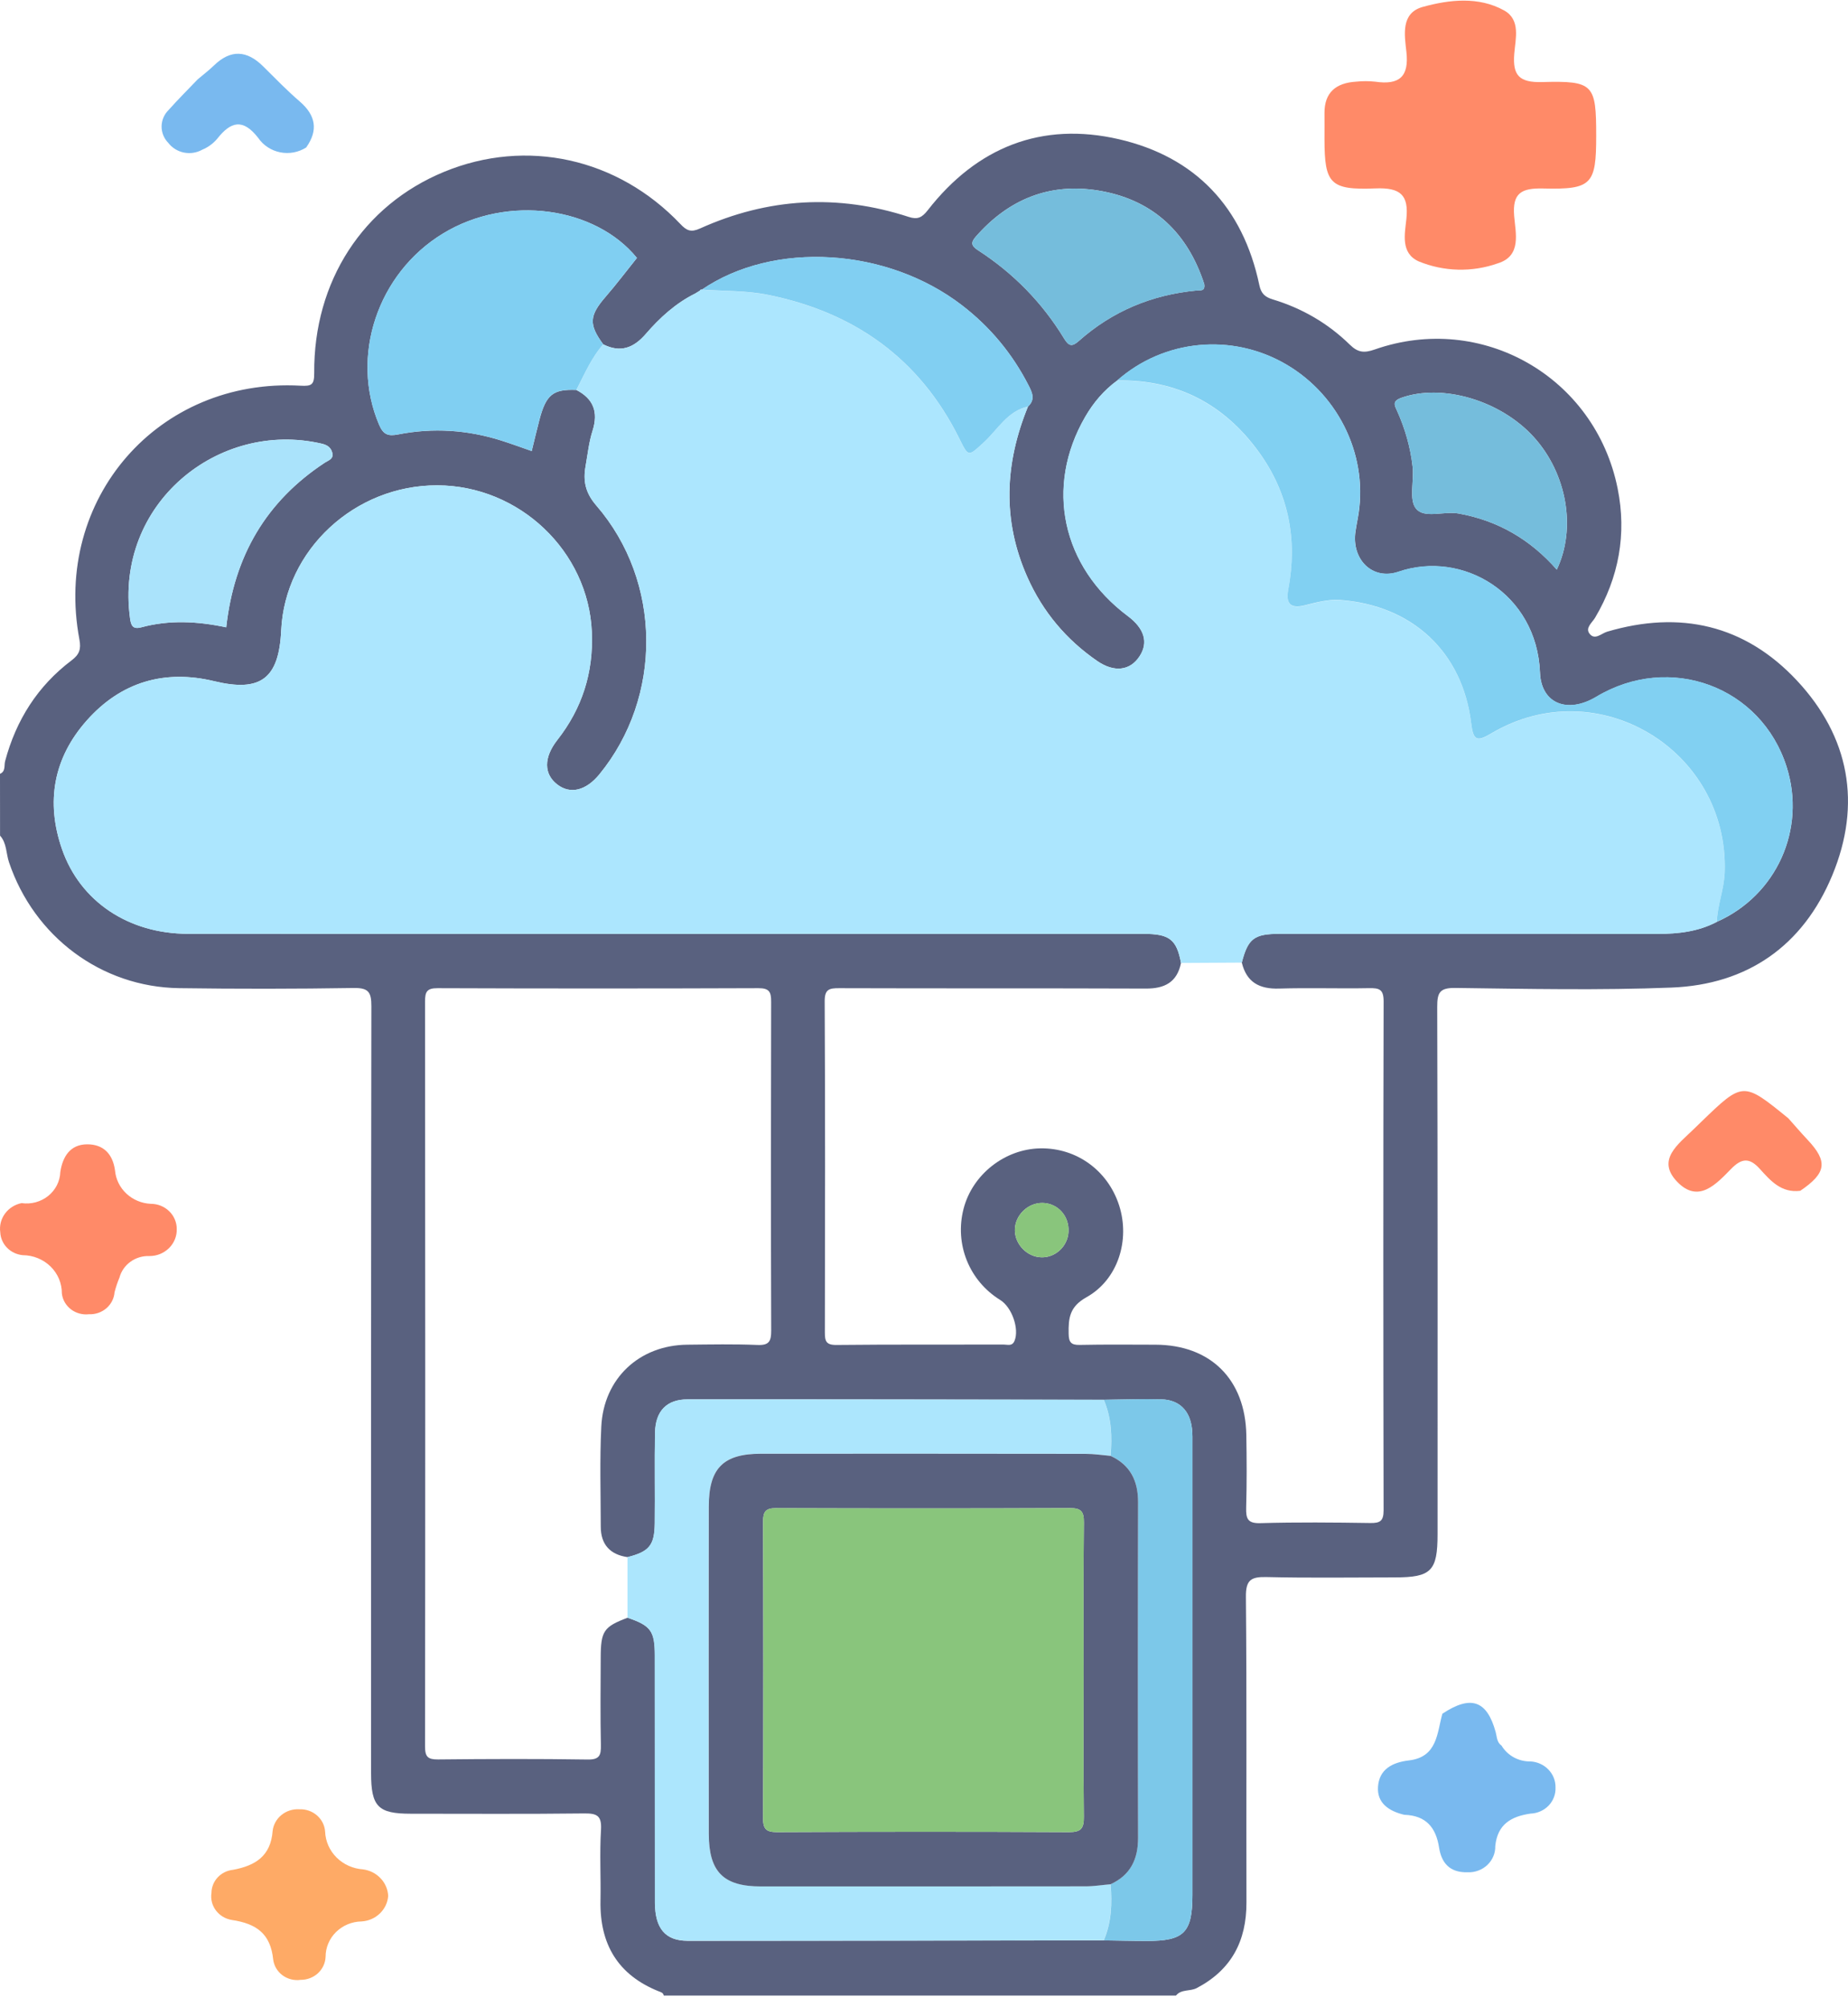 <svg width="70" height="76" viewBox="0 0 70 76" fill="none" xmlns="http://www.w3.org/2000/svg">
<path d="M53.194 68.715C52.614 68.578 52.156 68.276 52.197 67.656C52.24 67.009 52.712 66.733 53.367 66.656C54.449 66.528 54.43 65.624 54.635 64.888C55.711 64.173 56.324 64.38 56.654 65.582C56.705 65.766 56.694 65.969 56.878 66.097C56.988 66.281 57.148 66.434 57.34 66.539C57.532 66.644 57.75 66.698 57.97 66.694C58.231 66.707 58.476 66.818 58.654 67.003C58.831 67.187 58.927 67.431 58.921 67.683C58.926 67.808 58.906 67.932 58.861 68.049C58.817 68.166 58.749 68.273 58.661 68.365C58.574 68.456 58.468 68.53 58.351 68.582C58.233 68.635 58.107 68.664 57.978 68.669C57.228 68.775 56.721 69.085 56.639 69.898C56.642 70.031 56.618 70.163 56.566 70.286C56.514 70.409 56.437 70.521 56.339 70.614C56.241 70.707 56.124 70.78 55.995 70.827C55.867 70.875 55.73 70.897 55.592 70.891C54.904 70.908 54.6 70.53 54.509 69.948C54.392 69.203 54.021 68.74 53.194 68.715Z" fill="#79B9EF"/>
<path d="M68.192 45.088C67.466 45.178 67.059 44.698 66.655 44.253C66.265 43.824 65.972 43.851 65.574 44.257C65.011 44.83 64.335 45.589 63.525 44.741C62.732 43.913 63.574 43.322 64.147 42.762C64.243 42.668 64.341 42.575 64.437 42.481C66.025 40.947 66.025 40.947 67.739 42.342C67.979 42.611 68.214 42.884 68.461 43.148C69.246 43.98 69.187 44.412 68.192 45.088Z" fill="#FF8A68"/>
<path d="M14.704 71.787C14.685 72.039 14.572 72.276 14.386 72.453C14.2 72.631 13.954 72.738 13.692 72.753C13.328 72.759 12.982 72.904 12.727 73.155C12.473 73.406 12.332 73.744 12.333 74.095C12.323 74.33 12.219 74.552 12.042 74.715C11.865 74.877 11.63 74.966 11.386 74.964C11.265 74.981 11.142 74.974 11.024 74.944C10.906 74.914 10.795 74.861 10.698 74.789C10.602 74.718 10.521 74.627 10.461 74.525C10.4 74.422 10.362 74.309 10.348 74.192C10.246 73.222 9.724 72.838 8.782 72.697C8.54 72.658 8.323 72.528 8.179 72.337C8.034 72.145 7.974 71.906 8.01 71.671C8.012 71.454 8.096 71.244 8.247 71.083C8.399 70.921 8.606 70.82 8.83 70.797C9.684 70.638 10.257 70.268 10.327 69.326C10.354 69.089 10.475 68.872 10.664 68.72C10.852 68.567 11.095 68.49 11.341 68.506C11.586 68.496 11.825 68.579 12.007 68.738C12.189 68.896 12.3 69.117 12.315 69.353C12.33 69.72 12.484 70.068 12.749 70.332C13.014 70.595 13.37 70.755 13.749 70.781C14.005 70.814 14.241 70.933 14.415 71.117C14.59 71.3 14.692 71.538 14.704 71.787Z" fill="#FEAA66"/>
<path d="M7.49 3.003C7.695 2.829 7.911 2.666 8.103 2.48C8.74 1.862 9.353 1.903 9.967 2.512C10.421 2.962 10.867 3.423 11.351 3.84C11.965 4.368 12.06 4.933 11.597 5.585C11.453 5.676 11.292 5.74 11.123 5.771C10.953 5.802 10.78 5.801 10.611 5.767C10.442 5.733 10.282 5.668 10.14 5.574C9.997 5.48 9.876 5.361 9.781 5.222C9.2 4.475 8.743 4.599 8.226 5.256C8.075 5.435 7.882 5.576 7.662 5.668C7.453 5.785 7.206 5.824 6.969 5.777C6.732 5.73 6.521 5.6 6.377 5.413C6.21 5.243 6.119 5.018 6.121 4.784C6.124 4.55 6.22 4.326 6.391 4.16C6.743 3.764 7.122 3.389 7.49 3.003Z" fill="#79B9EF"/>
<path d="M0.818 45.554C0.997 45.58 1.179 45.569 1.352 45.522C1.526 45.475 1.687 45.393 1.826 45.282C1.964 45.17 2.077 45.032 2.156 44.876C2.235 44.719 2.279 44.548 2.285 44.374C2.373 43.797 2.656 43.331 3.301 43.328C3.914 43.326 4.272 43.69 4.357 44.318C4.386 44.651 4.539 44.963 4.788 45.195C5.037 45.428 5.366 45.565 5.712 45.581C5.841 45.581 5.969 45.605 6.088 45.653C6.208 45.701 6.316 45.771 6.407 45.859C6.499 45.947 6.571 46.052 6.62 46.168C6.67 46.283 6.695 46.406 6.695 46.531C6.699 46.664 6.676 46.797 6.626 46.922C6.576 47.046 6.501 47.16 6.405 47.255C6.308 47.351 6.193 47.427 6.066 47.48C5.939 47.532 5.802 47.558 5.664 47.558C5.406 47.548 5.153 47.623 4.946 47.771C4.739 47.919 4.59 48.131 4.526 48.371C4.45 48.553 4.388 48.739 4.339 48.929C4.321 49.163 4.21 49.381 4.029 49.536C3.847 49.692 3.61 49.773 3.368 49.762C3.247 49.776 3.125 49.766 3.008 49.734C2.891 49.702 2.781 49.648 2.686 49.575C2.591 49.502 2.512 49.412 2.453 49.309C2.394 49.207 2.357 49.094 2.343 48.977C2.345 48.788 2.308 48.6 2.235 48.424C2.161 48.248 2.052 48.088 1.914 47.953C1.776 47.819 1.612 47.711 1.431 47.638C1.25 47.564 1.056 47.526 0.859 47.525C0.634 47.503 0.423 47.404 0.267 47.245C0.112 47.086 0.02 46.878 0.01 46.659C-0.026 46.41 0.038 46.158 0.188 45.953C0.338 45.747 0.563 45.605 0.818 45.554Z" fill="#FF8A68"/>
<path d="M60.462 5.146C60.462 6.981 60.3 7.183 58.455 7.137C57.621 7.116 57.287 7.315 57.354 8.169C57.405 8.82 57.649 9.689 56.736 9.971C55.762 10.316 54.688 10.289 53.734 9.895C53.046 9.58 53.213 8.854 53.272 8.289C53.365 7.387 53.054 7.095 52.099 7.134C50.376 7.204 50.172 6.95 50.17 5.27C50.17 4.94 50.173 4.61 50.17 4.28C50.166 3.504 50.601 3.138 51.369 3.092C51.607 3.067 51.848 3.067 52.086 3.092C53.017 3.23 53.376 2.893 53.273 1.967C53.203 1.333 53.05 0.493 53.895 0.261C54.9 -0.015 56.005 -0.141 56.972 0.394C57.612 0.747 57.402 1.474 57.358 2.04C57.295 2.841 57.532 3.133 58.419 3.107C60.367 3.053 60.462 3.196 60.462 5.146Z" fill="#FF8A68"/>
<path d="M0 29.3C0.22 29.208 0.151 28.984 0.193 28.822C0.609 27.264 1.427 25.974 2.709 25.006C3.006 24.782 3.077 24.584 3.008 24.213C2.004 18.886 5.994 14.305 11.383 14.604C11.808 14.628 11.904 14.567 11.902 14.125C11.877 10.65 13.752 7.77 16.825 6.505C19.937 5.224 23.395 5.979 25.773 8.484C26.011 8.736 26.173 8.805 26.512 8.653C29.088 7.491 31.732 7.337 34.421 8.213C34.756 8.323 34.926 8.238 35.143 7.959C37.005 5.571 39.459 4.596 42.385 5.272C45.274 5.94 47.081 7.838 47.703 10.799C47.77 11.116 47.916 11.247 48.211 11.337C49.317 11.671 50.301 12.24 51.128 13.049C51.434 13.35 51.671 13.374 52.073 13.233C56.125 11.812 60.421 14.264 61.274 18.495C61.622 20.221 61.321 21.866 60.42 23.389C60.31 23.575 60.042 23.771 60.206 23.989C60.409 24.259 60.658 23.982 60.877 23.918C63.637 23.103 66.091 23.657 68.062 25.764C70.054 27.894 70.527 30.441 69.403 33.145C68.294 35.816 66.188 37.279 63.32 37.393C60.593 37.501 57.856 37.442 55.125 37.407C54.531 37.4 54.438 37.584 54.44 38.129C54.46 44.781 54.453 51.433 54.453 58.085C54.453 59.487 54.216 59.726 52.83 59.726C51.214 59.726 49.596 59.752 47.98 59.713C47.389 59.699 47.185 59.816 47.193 60.471C47.229 64.324 47.203 68.179 47.214 72.032C47.218 73.497 46.642 74.587 45.332 75.275C45.075 75.409 44.749 75.308 44.545 75.558C38.078 75.558 31.61 75.558 25.142 75.558C25.124 75.45 25.035 75.431 24.951 75.398C23.41 74.781 22.714 73.618 22.746 71.968C22.763 71.074 22.71 70.176 22.765 69.284C22.799 68.733 22.597 68.658 22.118 68.663C19.931 68.689 17.747 68.674 15.561 68.674C14.318 68.674 14.056 68.405 14.056 67.136C14.056 57.456 14.052 47.775 14.067 38.094C14.067 37.573 13.963 37.402 13.409 37.409C11.201 37.444 8.991 37.446 6.783 37.415C3.835 37.373 1.29 35.462 0.341 32.648C0.228 32.312 0.259 31.926 0.002 31.64C0 30.86 0 30.08 0 29.3ZM41.809 73.469C42.354 73.476 42.898 73.491 43.445 73.491C44.851 73.493 45.167 73.175 45.167 71.756C45.167 66.075 45.167 60.392 45.167 54.711C45.167 54.506 45.174 54.298 45.15 54.093C45.072 53.408 44.669 53.002 43.99 52.984C43.263 52.964 42.536 52.993 41.809 53.001C36.553 52.993 31.297 52.982 26.04 52.986C25.257 52.986 24.831 53.426 24.814 54.238C24.791 55.383 24.816 56.53 24.803 57.678C24.792 58.516 24.59 58.75 23.772 58.959C23.111 58.863 22.757 58.483 22.756 57.804C22.754 56.543 22.714 55.28 22.776 54.021C22.863 52.193 24.215 50.935 26.029 50.915C26.917 50.906 27.806 50.888 28.691 50.925C29.128 50.943 29.214 50.791 29.212 50.379C29.198 46.229 29.2 42.079 29.21 37.929C29.212 37.556 29.138 37.415 28.73 37.416C24.678 37.431 20.628 37.431 16.576 37.416C16.171 37.415 16.1 37.549 16.1 37.921C16.109 47.323 16.111 56.725 16.1 66.127C16.1 66.518 16.206 66.622 16.59 66.619C18.48 66.599 20.369 66.593 22.256 66.622C22.712 66.63 22.768 66.461 22.761 66.072C22.737 64.972 22.75 63.871 22.754 62.77C22.756 61.756 22.867 61.595 23.772 61.253C24.652 61.553 24.805 61.753 24.807 62.692C24.811 65.809 24.805 68.924 24.812 72.041C24.814 73.019 25.202 73.487 26.055 73.487C31.304 73.487 36.556 73.476 41.809 73.469ZM38.939 15.393C39.222 15.131 39.103 14.868 38.959 14.589C38.344 13.389 37.504 12.379 36.44 11.561C33.594 9.369 29.303 9.112 26.585 10.968C26.55 10.957 26.525 10.97 26.512 11.005C26.454 11.039 26.396 11.076 26.339 11.111C25.598 11.478 24.993 12.029 24.461 12.646C23.998 13.181 23.497 13.363 22.85 13.038C22.294 12.284 22.322 11.95 22.943 11.234C23.349 10.766 23.723 10.27 24.126 9.767C22.559 7.84 19.241 7.344 16.78 8.842C14.298 10.351 13.256 13.492 14.36 16.082C14.517 16.451 14.694 16.526 15.082 16.449C16.399 16.19 17.709 16.276 18.991 16.682C19.378 16.805 19.759 16.946 20.141 17.078C20.238 16.684 20.331 16.289 20.433 15.896C20.684 14.94 20.95 14.729 21.834 14.765C22.479 15.101 22.67 15.599 22.446 16.307C22.307 16.741 22.26 17.203 22.18 17.655C22.081 18.215 22.174 18.663 22.59 19.143C25.08 22.022 25.104 26.392 22.701 29.322C22.194 29.938 21.604 30.082 21.112 29.705C20.596 29.311 20.589 28.685 21.11 28.02C22.052 26.82 22.484 25.465 22.418 23.931C22.289 20.874 19.677 18.384 16.563 18.376C13.433 18.369 10.793 20.823 10.651 23.87C10.565 25.706 9.866 26.214 8.115 25.792C6.231 25.337 4.582 25.821 3.287 27.279C2.03 28.694 1.725 30.357 2.348 32.15C3.039 34.138 4.875 35.357 7.124 35.357C19.19 35.361 31.258 35.359 43.325 35.359C44.299 35.359 44.571 35.574 44.735 36.46C44.585 37.2 44.108 37.435 43.396 37.431C39.526 37.416 35.656 37.429 31.787 37.416C31.404 37.415 31.235 37.457 31.238 37.921C31.26 42.095 31.253 46.27 31.245 50.444C31.245 50.765 31.278 50.928 31.677 50.925C33.794 50.903 35.911 50.915 38.028 50.91C38.169 50.91 38.34 50.983 38.429 50.769C38.615 50.321 38.333 49.496 37.883 49.219C36.711 48.494 36.154 47.11 36.498 45.772C36.831 44.472 38.059 43.505 39.404 43.481C40.779 43.457 41.969 44.32 42.394 45.649C42.809 46.954 42.352 48.45 41.151 49.12C40.514 49.476 40.468 49.908 40.479 50.497C40.484 50.822 40.57 50.93 40.9 50.923C41.856 50.903 42.811 50.913 43.767 50.915C45.853 50.921 47.172 52.228 47.209 54.335C47.225 55.253 47.229 56.171 47.203 57.087C47.193 57.499 47.256 57.687 47.743 57.672C49.131 57.633 50.519 57.646 51.908 57.667C52.278 57.672 52.409 57.591 52.409 57.184C52.396 50.763 52.394 44.34 52.41 37.919C52.412 37.455 52.243 37.409 51.86 37.415C50.723 37.437 49.583 37.396 48.446 37.431C47.703 37.453 47.218 37.193 47.038 36.446C47.273 35.535 47.504 35.357 48.473 35.357C53.245 35.355 58.017 35.355 62.788 35.359C63.57 35.359 64.328 35.274 65.033 34.904C67.295 33.9 68.423 31.398 67.676 29.039C66.712 25.992 63.251 24.716 60.469 26.383C59.372 27.04 58.379 26.642 58.334 25.469C58.213 22.46 55.389 20.821 52.975 21.649C51.982 21.988 51.184 21.177 51.346 20.116C51.37 19.958 51.399 19.8 51.428 19.643C51.862 17.365 50.767 14.999 48.725 13.802C46.672 12.6 44.092 12.845 42.319 14.409C41.814 14.777 41.419 15.245 41.107 15.783C39.572 18.435 40.22 21.454 42.724 23.328C43.35 23.798 43.507 24.329 43.168 24.846C42.809 25.397 42.206 25.471 41.561 25.026C40.39 24.219 39.502 23.165 38.919 21.858C37.956 19.698 38.059 17.545 38.939 15.393ZM45.615 10.753C45.598 10.707 45.577 10.641 45.555 10.577C44.884 8.684 43.56 7.533 41.601 7.214C39.756 6.913 38.205 7.544 36.966 8.956C36.771 9.178 36.78 9.301 37.041 9.472C38.382 10.338 39.479 11.456 40.311 12.825C40.497 13.13 40.627 13.123 40.874 12.902C42.144 11.777 43.633 11.162 45.312 11.001C45.451 10.986 45.662 11.047 45.615 10.753ZM8.57 23.753C8.867 21.04 10.091 18.974 12.305 17.517C12.449 17.424 12.657 17.378 12.58 17.119C12.518 16.911 12.358 16.838 12.176 16.796C8.279 15.896 4.332 19.066 4.926 23.418C4.963 23.69 5.034 23.839 5.356 23.751C6.411 23.468 7.472 23.521 8.57 23.753ZM58.969 21.568C59.716 20.004 59.35 17.937 58.108 16.559C56.841 15.153 54.62 14.512 53.079 15.063C52.724 15.19 52.826 15.349 52.921 15.56C53.223 16.23 53.425 16.935 53.507 17.664C53.569 18.205 53.361 18.921 53.637 19.259C53.952 19.646 54.695 19.342 55.251 19.443C56.739 19.711 57.965 20.425 58.969 21.568ZM39.502 45.548C38.939 45.532 38.442 46.014 38.442 46.576C38.442 47.112 38.899 47.586 39.435 47.606C39.974 47.626 40.443 47.193 40.473 46.644C40.506 46.049 40.078 45.566 39.502 45.548Z" fill="#59617F"/>
<path d="M22.848 13.039C23.495 13.366 23.996 13.184 24.459 12.646C24.991 12.03 25.596 11.479 26.337 11.112C26.396 11.077 26.454 11.04 26.51 11.005C26.523 10.97 26.547 10.958 26.583 10.969C27.419 11.029 28.272 11.002 29.087 11.167C32.346 11.824 34.829 13.568 36.338 16.613C36.688 17.318 36.676 17.294 37.267 16.749C37.793 16.264 38.158 15.567 38.938 15.396C38.057 17.547 37.954 19.701 38.916 21.859C39.499 23.168 40.384 24.22 41.557 25.027C42.204 25.471 42.805 25.398 43.164 24.848C43.503 24.328 43.348 23.797 42.72 23.329C40.217 21.457 39.568 18.436 41.104 15.783C41.415 15.246 41.811 14.777 42.315 14.41C44.573 14.374 46.362 15.299 47.684 17.123C48.816 18.685 49.151 20.435 48.798 22.329C48.703 22.837 48.86 23.069 49.422 22.926C49.858 22.816 50.319 22.692 50.758 22.724C53.502 22.924 55.4 24.701 55.726 27.386C55.806 28.052 55.938 28.1 56.488 27.775C60.52 25.389 65.477 28.416 65.329 33.019C65.308 33.673 65.056 34.268 65.032 34.906C64.328 35.277 63.569 35.364 62.788 35.362C58.016 35.358 53.245 35.36 48.473 35.36C47.504 35.36 47.273 35.538 47.038 36.448C46.271 36.452 45.502 36.456 44.735 36.461C44.569 35.573 44.299 35.36 43.325 35.36C31.258 35.36 19.19 35.362 7.124 35.358C4.875 35.358 3.037 34.139 2.348 32.151C1.727 30.358 2.03 28.695 3.287 27.28C4.58 25.822 6.231 25.339 8.115 25.793C9.866 26.215 10.565 25.708 10.651 23.871C10.793 20.824 13.433 18.372 16.563 18.377C19.675 18.384 22.289 20.875 22.418 23.931C22.484 25.466 22.052 26.819 21.11 28.021C20.589 28.686 20.596 29.313 21.112 29.706C21.604 30.082 22.194 29.939 22.701 29.323C25.104 26.393 25.08 22.023 22.59 19.144C22.174 18.663 22.081 18.215 22.18 17.656C22.26 17.204 22.307 16.742 22.446 16.308C22.672 15.6 22.479 15.102 21.834 14.767C22.14 14.172 22.4 13.55 22.848 13.039Z" fill="#ACE6FE"/>
<path d="M23.768 61.251C23.768 60.487 23.768 59.722 23.768 58.958C24.588 58.749 24.79 58.516 24.799 57.677C24.814 56.531 24.787 55.384 24.81 54.237C24.827 53.426 25.255 52.985 26.037 52.985C31.293 52.981 36.549 52.994 41.805 53C42.102 53.681 42.128 54.397 42.066 55.123C41.749 55.096 41.433 55.046 41.116 55.044C37.019 55.039 32.92 55.041 28.822 55.041C27.392 55.041 26.846 55.588 26.844 57.038C26.84 61.166 26.84 65.296 26.844 69.424C26.846 70.873 27.394 71.423 28.822 71.423C32.92 71.425 37.019 71.425 41.116 71.42C41.433 71.42 41.749 71.368 42.066 71.341C42.129 72.068 42.1 72.784 41.805 73.466C36.553 73.474 31.3 73.485 26.047 73.481C25.195 73.481 24.807 73.013 24.805 72.035C24.798 68.918 24.805 65.803 24.799 62.686C24.801 61.75 24.648 61.55 23.768 61.251Z" fill="#ACE6FD"/>
<path d="M65.033 34.9C65.056 34.259 65.31 33.666 65.33 33.013C65.477 28.41 60.52 25.383 56.488 27.769C55.938 28.094 55.807 28.046 55.726 27.38C55.4 24.694 53.502 22.917 50.758 22.717C50.319 22.686 49.858 22.809 49.423 22.919C48.86 23.062 48.703 22.833 48.798 22.323C49.153 20.428 48.816 18.679 47.685 17.117C46.362 15.291 44.575 14.367 42.315 14.404C44.088 12.84 46.668 12.596 48.721 13.796C50.764 14.991 51.86 17.358 51.425 19.637C51.396 19.795 51.367 19.953 51.343 20.111C51.181 21.172 51.979 21.983 52.972 21.643C55.386 20.817 58.21 22.457 58.33 25.463C58.377 26.636 59.37 27.035 60.465 26.378C63.247 24.711 66.709 25.985 67.673 29.034C68.423 31.394 67.296 33.898 65.033 34.9Z" fill="#81D0F2"/>
<path d="M22.849 13.037C22.4 13.547 22.14 14.169 21.832 14.764C20.948 14.727 20.682 14.939 20.431 15.895C20.327 16.288 20.236 16.682 20.139 17.077C19.757 16.945 19.376 16.804 18.99 16.681C17.707 16.275 16.397 16.187 15.08 16.448C14.69 16.524 14.515 16.448 14.358 16.08C13.256 13.49 14.296 10.35 16.778 8.841C19.239 7.343 22.559 7.84 24.124 9.766C23.719 10.269 23.346 10.764 22.941 11.233C22.32 11.948 22.293 12.283 22.849 13.037Z" fill="#80CFF2"/>
<path d="M41.809 73.469C42.104 72.786 42.131 72.07 42.069 71.343C42.818 70.998 43.111 70.398 43.11 69.583C43.099 65.35 43.099 61.117 43.11 56.884C43.111 56.069 42.818 55.471 42.069 55.124C42.131 54.397 42.104 53.681 41.809 53C42.536 52.993 43.263 52.963 43.99 52.983C44.669 53.002 45.074 53.408 45.15 54.092C45.174 54.296 45.167 54.503 45.167 54.711C45.167 60.392 45.168 66.075 45.167 71.756C45.167 73.175 44.85 73.494 43.445 73.491C42.898 73.491 42.354 73.478 41.809 73.469Z" fill="#7CC8E9"/>
<path d="M38.94 15.393C38.16 15.563 37.795 16.261 37.269 16.746C36.677 17.291 36.688 17.315 36.34 16.61C34.831 13.565 32.348 11.821 29.088 11.164C28.274 10.998 27.42 11.026 26.585 10.965C29.303 9.108 33.594 9.367 36.44 11.558C37.506 12.379 38.344 13.388 38.959 14.587C39.103 14.868 39.222 15.13 38.94 15.393Z" fill="#81CFF2"/>
<path d="M45.615 10.756C45.662 11.049 45.453 10.989 45.312 11.002C43.635 11.165 42.144 11.78 40.874 12.903C40.627 13.123 40.497 13.133 40.311 12.826C39.479 11.457 38.382 10.339 37.041 9.473C36.779 9.304 36.77 9.181 36.966 8.957C38.205 7.545 39.756 6.912 41.601 7.215C43.558 7.534 44.883 8.685 45.555 10.578C45.577 10.644 45.599 10.708 45.615 10.756Z" fill="#75BDDC"/>
<path d="M8.57 23.753C7.472 23.521 6.409 23.468 5.356 23.753C5.034 23.839 4.965 23.692 4.926 23.421C4.332 19.068 8.277 15.898 12.176 16.798C12.358 16.84 12.516 16.913 12.58 17.121C12.659 17.378 12.449 17.424 12.305 17.519C10.091 18.975 8.867 21.04 8.57 23.753Z" fill="#AAE3FB"/>
<path d="M58.969 21.57C57.967 20.426 56.741 19.712 55.251 19.444C54.695 19.343 53.95 19.648 53.637 19.261C53.361 18.923 53.569 18.207 53.507 17.666C53.423 16.937 53.223 16.234 52.921 15.562C52.826 15.351 52.722 15.191 53.079 15.065C54.622 14.512 56.841 15.154 58.108 16.561C59.35 17.939 59.716 20.004 58.969 21.57Z" fill="#75BDDC"/>
<path d="M39.503 45.547C40.079 45.566 40.507 46.048 40.474 46.643C40.443 47.192 39.975 47.627 39.435 47.605C38.899 47.585 38.442 47.111 38.442 46.575C38.442 46.014 38.94 45.531 39.503 45.547Z" fill="#89C57C"/>
<path d="M26.512 11.004C26.454 11.039 26.396 11.075 26.339 11.11C26.396 11.075 26.454 11.04 26.512 11.004Z" fill="#81CFF2"/>
<path d="M42.069 55.125C42.818 55.472 43.111 56.07 43.11 56.885C43.099 61.118 43.099 65.351 43.11 69.584C43.111 70.399 42.82 70.999 42.069 71.344C41.752 71.371 41.437 71.423 41.12 71.423C37.023 71.428 32.923 71.427 28.826 71.427C27.399 71.427 26.849 70.876 26.848 69.428C26.844 65.299 26.844 61.169 26.848 57.041C26.849 55.589 27.396 55.044 28.826 55.044C32.923 55.042 37.023 55.042 41.12 55.048C41.437 55.048 41.752 55.097 42.069 55.125ZM41.047 63.286C41.047 61.406 41.036 59.526 41.056 57.647C41.06 57.232 40.951 57.1 40.524 57.102C36.815 57.118 33.108 57.116 29.398 57.104C29.001 57.102 28.904 57.236 28.904 57.616C28.915 61.353 28.917 65.088 28.903 68.826C28.901 69.239 29.006 69.373 29.435 69.371C33.12 69.354 36.806 69.352 40.492 69.371C40.951 69.373 41.06 69.228 41.055 68.787C41.035 66.953 41.047 65.12 41.047 63.286Z" fill="#59617F"/>
<path d="M41.047 63.286C41.047 65.119 41.035 66.953 41.056 68.787C41.062 69.225 40.951 69.372 40.493 69.371C36.808 69.352 33.122 69.354 29.436 69.371C29.008 69.372 28.902 69.238 28.904 68.825C28.919 65.088 28.917 61.353 28.906 57.615C28.904 57.236 29.003 57.102 29.4 57.103C33.109 57.116 36.817 57.118 40.526 57.102C40.953 57.1 41.062 57.232 41.058 57.647C41.036 59.526 41.047 61.406 41.047 63.286Z" fill="#89C57C"/>
</svg>
